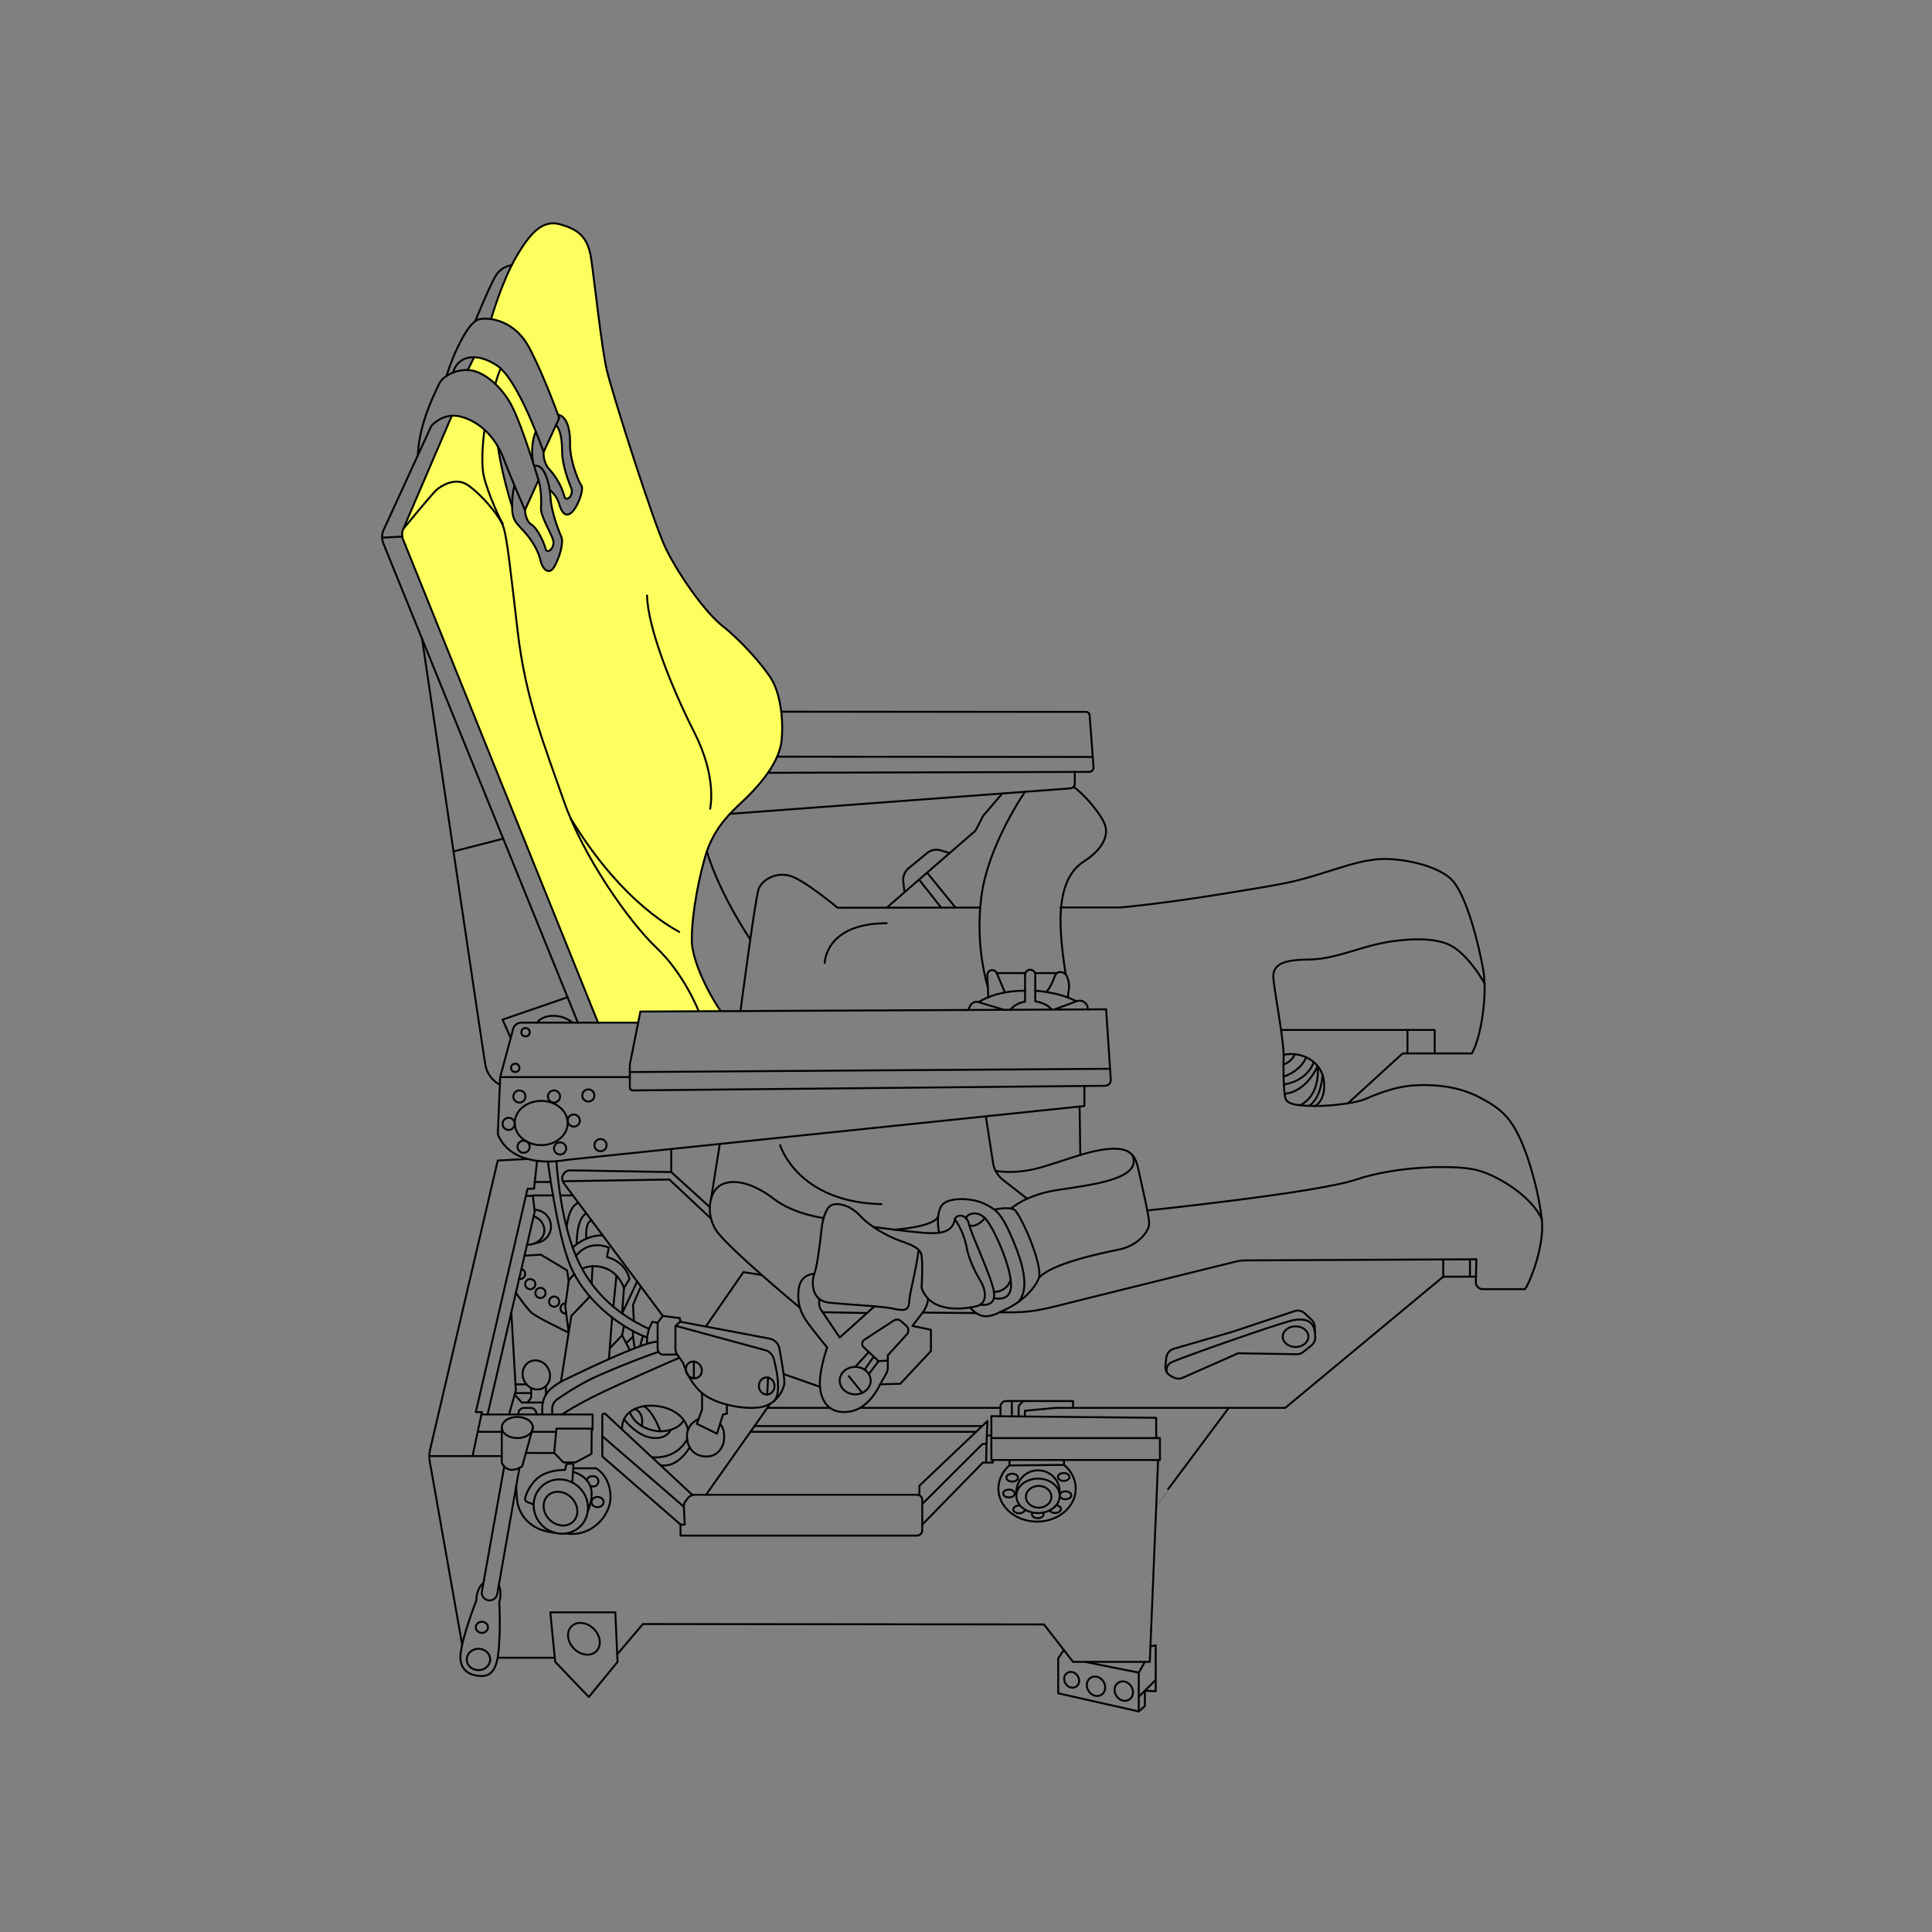 <svg viewBox="0 0 1000 1000" xmlns="http://www.w3.org/2000/svg"><rect x="0" y="0" width="1000" height="1000" fill="#808080" stroke="none"/><defs><style>.cls-1{fill:#fcff5d;}.cls-2{fill:none;stroke:#000;stroke-linecap:round;stroke-linejoin:round;}</style></defs><g id="A11"><path d="M271.8,263.84s.33,5.41,1.86,6.37,4.71,4.76,5.64,6.53,2.25,3.8,2.52,5.47,1,3.22,2,3.06,2.52-2.86,2.72-3.74,0-1.86-.77-3.62-4.6-9.85-5-11-1.12-3-.7-4.71.06-5.21-.1-6.82-1.1-6.4-1.1-6.4" class="cls-1"></path><path d="M281.58,233.57a21.9,21.9,0,0,0,.81,6.26c.87,2.38,2.67,3.73,3.69,5.12a60.19,60.19,0,0,1,4.35,7.29c.68,1.6,1.4,4.09,1.84,5.05a1.51,1.51,0,0,0,2.53.17,4.51,4.51,0,0,0,.79-5c-1.11-2.81-4.26-13.14-4.46-15.93s-.27-8.69-.91-11a20.08,20.08,0,0,0-1.55-4.27c-.34-.52-.61-.89-.61-.89Z" class="cls-1"></path><path d="M242.11,191.56l3.6-6.61s6.73,1,10,3.31,7.53,6.31,9,9.4,6.84,11.09,7.32,13.52,5.19,12.51,5.19,12.51-1.27,4.16-1.41,5.14.2,10.76,0,10.26-4.6-13.3-5.66-16.55-4.32-11.54-5.89-13.82-5.37-7.18-7.12-9.23a26.57,26.57,0,0,0-6.83-5.45C247.33,192.22,242.11,191.56,242.11,191.56Z" class="cls-1"></path><path d="M330.31,529.32H309.55L209,280.11a9.84,9.84,0,0,1-.83-3.83,32.87,32.87,0,0,1,1.95-5.68c.56-1.33,14.37-32.93,14.37-32.93l9.4-22.48s5.22.41,7.54,1.44,8.47,4.7,9.72,6.22,6.27,7.84,6.27,7.84,2,9.09,2.26,11,3.32,13.44,3.45,14.22,1.64,5.31,1.64,5.31.93,7,2,8.68,3.5,4,4.62,5.29,5.18,7,5.65,7.87,2.38,4.6,2.41,5.67a17.86,17.86,0,0,0,2.38,5.66,3.38,3.38,0,0,0,3.17,1c.88-.26,2.33-2.15,2.84-3.75s2.5-5.08,2.63-6.59,1-5,.27-6.77-3.55-9.36-4.21-12.05a68.21,68.21,0,0,1-1.44-7.76c-.09-1.3-.53-4.49-.25-4.65s3.09,3.5,3.61,4.63,2.6,6.29,3,6.71,2.09,1.71,3.62.79,3.23-4,3.93-5.08a29.74,29.74,0,0,0,1.93-5.18c.52-1.62.79-3.07-.06-4.55s-4.28-9.62-4.44-11-1-7-1.11-8.32-.29-7.28-.46-8.4a24.07,24.07,0,0,0-1.91-5.91,12.68,12.68,0,0,0-2.1-2.3l-1.85-.2s-9.86-24.43-10.85-26.56-5-10.2-6.2-11.83a35.68,35.68,0,0,0-7.21-7.27,32.45,32.45,0,0,0-5.68-3s-4.79-1.14-4.92-1.15,7-20.23,9.45-25.18a156.25,156.25,0,0,1,8.75-15c1.26-1.64,6.19-7.42,8-8a20.15,20.15,0,0,1,9.37-1c3.61.65,8.2,3.33,9.9,4.52s4.27,4.3,5.61,9.25,2.23,14.61,2.52,16.91l2.88,22.77,2.55,17.15,1,5.15,4.13,14.48,6.07,19.56,5.1,15.81,5.13,15.95,6.92,18.79s4,9.45,5.5,12.11,7.58,12.51,9.15,14.76,12.55,16.26,14.06,17.42,10,8.81,10,8.81,7.17,7.07,9.59,9.85,8.26,10.47,9.53,12.3a36.19,36.19,0,0,1,3.79,9.82,121.73,121.73,0,0,1,1.73,15.49c-.06,2.74-1,9.35-1.26,11.05s-3.83,8.12-4.45,9.54-6.45,9.41-8,10.65-5.61,5.8-7.4,7.14-6.59,7.11-8,8.41-5.09,7.18-6.13,8.58-4.34,10.11-4.82,11.22-3.2,13.69-3.2,13.69-2.3,13.08-2.47,14.48-1,11.9-1.09,14.28,1.5,9.88,2,11.44,5.77,14,7.38,16.86,5.87,9.37,5.87,9.37l-14.19.09-27.78-.06Z" class="cls-1"></path><path d="M299.11,529.32l-100.67-248a9,9,0,0,1,.16-7.12l24.6-53.61s5.87-7.23,15-5,17.81,9.68,22.41,21.62S271.72,264,271.72,264l7-15.52s-8.74-29.35-14.35-39.39-14.47-16.83-21.26-17.48-14,2.87-16,7.43-10.17,19.88-10.82,36.58" class="cls-2"></path><path d="M231.1,194.68a119.78,119.78,0,0,1,5-13.23c2.61-5.47,7.17-15,11.94-16.17s18.19.18,25.89,14.7,15.52,36.43,15.52,36.43L281.37,234s-12.91-37.17-23.87-44.61-20.64-5.17-23,3.48" class="cls-2"></path><path d="M266.31,251.39s-1.24,3.11-1.24,10.8,2.61,8.74,6.91,13.7,6.91,10.17,7.83,14.35,4.43,8.08,7.3,2.74,4.7-12.4,3.39-15.26S285.41,264.93,285,258s-2.94-18.24-8.51-16.81" class="cls-2"></path><path d="M271.72,264s.13,5.48,3.39,7.56,6.52,9.4,7.3,12.53,4.7-.53,4-4.05-6.52-12.52-6.39-16.69.29-9.67-1.31-14.87" class="cls-2"></path><path d="M257.72,231.23a214.18,214.18,0,0,0,7.35,31" class="cls-2"></path><path d="M277.33,223.4s-3,5.92-1.45,15.84" class="cls-2"></path><path d="M284.54,253.58a14.84,14.84,0,0,1,4.92,7.44c1.56,5.09,3.78,6.78,6.65,4s6.39-11.61,4.7-13.95-5.87-13.44-5.74-21-1.4-14.43-6.24-15.44" class="cls-2"></path><path d="M281.37,234s-.45,5.35,3.17,9.13a35.27,35.27,0,0,1,7.53,13.57c.91,3.65,5.21-.27,3.52-4.31s-4.62-12.13-4.66-19.17-1.27-11.17-3.13-13.22" class="cls-2"></path><path d="M233.87,215.19l-25.14,58.59a7.22,7.22,0,0,0-.06,5.55l100.88,250" class="cls-2"></path><path d="M254.24,165s5.48-19.37,13.31-32.67,14.15-18.62,22.56-16.17,14.09,5.77,15.85,17.61,5.48,46.6,8.12,57.83S338.24,271,344.8,284.27s20.05,32.58,29.25,39.81,20.73,20.06,25.23,27.4,6.36,20.44,5.29,31.59-10.47,22-17.12,28.76-17.81,14.68-22.7,32.39-6.81,33.84-6.68,42.71,6.62,24.09,14.83,36.22" class="cls-2"></path><path d="M361.54,523.15s-7.45-19.07-21.73-32.57-38-47.34-47.94-75.91S272.11,362.24,268,327.22s-5.28-46.28-7.14-53.52-14.48-20.54-20.05-23.38-12.43.88-15.17,3.53-16.91,19.93-16.91,19.93" class="cls-2"></path><line y2="277.74" x2="208.24" y1="278.3" x1="197.78" class="cls-2"></line><path d="M256.43,198.77a51.25,51.25,0,0,1,2.71-8" class="cls-2"></path><path d="M260.28,271.06c-.54-.22-7.83-15.36-10-25.24-.89-4.07-.86-13.95.5-23.28" class="cls-2"></path><path d="M245.94,166.32s8.17-20,11.11-24.29a11.54,11.54,0,0,1,7.79-4.76" class="cls-2"></path><line y2="191.56" x2="242.11" y1="184.94" x1="245.37" class="cls-2"></line><path d="M351.55,482.37c-.4-.59-28.62-13.23-56.28-58.95" class="cls-2"></path><path d="M367.59,418.58c0-.58,3.72-16-8.22-39.52s-24.06-54.19-24.46-70.82" class="cls-2"></path><path d="M397.49,400l166.19-.47A2.33,2.33,0,0,0,566,397l-2-26.77a1.9,1.9,0,0,0-1.89-1.76l-157.74-.1" class="cls-2"></path><line y2="391.65" x2="402.23" y1="391.79" x1="565.6" class="cls-2"></line><path d="M377.81,421.25,554,408.06a2.51,2.51,0,0,0,2.32-2.5v-6" class="cls-2"></path><path d="M511.2,510.74A119.62,119.62,0,0,1,508.26,462c4.11-26,22.32-52.2,22.32-52.2" class="cls-2"></path><path d="M551.63,504.26S548.37,485.5,549,473s3.91-21.92,12.13-27.2S573.61,434,572.24,428s-12.06-17.92-16.59-20.7" class="cls-2"></path><path d="M548.89,469.69l31.18,0s20.34-1.76,52.63-7,35.41-5.79,48.91-9.84,21.91-7.38,32.28-8.16,30.92,3,38.16,11.36,13.3,32.66,15.65,45.77-1.18,35.41-5.87,43.43H726l-28.43,25.94" class="cls-2"></path><path d="M383.3,523.15s7.57-57.77,9.33-62.87,9.78-9.61,17.61-6.48,23.28,16.05,23.28,16.05l73.46-.1" class="cls-2"></path><path d="M517.46,679.21c18,.39,21.13-1.19,46.37-7.45,22-5.45,65-16.08,75.76-18.75a21.74,21.74,0,0,1,5.08-.63l119.51-.58-.3,11.79a3.58,3.58,0,0,0,3.58,3.67h21.86c2.44-3.23,10.27-22.21,8.7-36.2s-6.55-31.79-11.44-42.16-9.59-15.16-21.23-21.13-24.16-6.46-33.07-6-18.58,4-25,6.85-21.42,4-27.88,3.82-13-.49-14-3.82-1.17-13.5-1-21.72-4.5-31.89-5.28-40.5,8-9.58,18.78-9.76,21.52-4.52,32.87-7.45,29.94-4.9,39.72,0,18,19.95,18,19.95" class="cls-2"></path><path d="M680.5,572.48s5.61-2.2,4.83-12.37S674.11,543.8,664.4,546" class="cls-2"></path><path d="M672.91,572.11C684,566.5,682,551.8,682,551.8s-5.45,13.28-17.11,14.32" class="cls-2"></path><path d="M684.54,556.32s-.46,11.95-7,16.08" class="cls-2"></path><path d="M680,549.76s-2.67,9.3-15.11,11.52" class="cls-2"></path><path d="M676.1,547.26s-2.25,6.72-11.7,10" class="cls-2"></path><path d="M670.25,545.66a9.91,9.91,0,0,1-5.92,5.32" class="cls-2"></path><path d="M388.35,486.24s-15.63-22.86-22.5-45.55" class="cls-2"></path><path d="M426.87,498.41s.2-20.54,32.09-20.54" class="cls-2"></path><polyline points="458.96 469.81 504.94 429.93 508.85 422.3 518.78 410.7" class="cls-2"></polyline><path d="M468.16,461.83l-.63-5.61a7.75,7.75,0,0,1,2.79-6.85l9.48-7.78a7.73,7.73,0,0,1,7.21-1.42l4.51,1.4" class="cls-2"></path><line y2="469.77" x2="487.13" y1="455.28" x1="475.71" class="cls-2"></line><line y2="469.76" x2="494.57" y1="451.69" x1="479.85" class="cls-2"></line><path d="M331.46,523.58,326,551V562.9a1.51,1.51,0,0,0,1.51,1.5L571.94,562a3,3,0,0,0,3-3.2l-2.41-36.38Z" class="cls-2"></path><line y2="553.2" x2="574.53" y1="554.89" x1="325.98" class="cls-2"></line><path d="M522.94,522.65a12.42,12.42,0,0,1,7.64-4.18v-13.9a2.64,2.64,0,0,1,2.64-2.64h0a2.64,2.64,0,0,1,2.63,2.64v13.7s6.36,1,8.31,4.28" class="cls-2"></path><path d="M506.46,518.69c4.51-2.76,12.21-5.9,24.12-5.9" class="cls-2"></path><path d="M535.85,512.79s12.09.61,21.3,5.49" class="cls-2"></path><path d="M520.15,513.69l-4.24-10a2.55,2.55,0,0,0-2.61-1.54h0a2.54,2.54,0,0,0-2.26,2.64l.51,11.37" class="cls-2"></path><path d="M541.64,513.46a25.57,25.57,0,0,0,4.07-7.63c.87-2.34,2.16-3,3.8-2.59h0a3.44,3.44,0,0,1,2.78,2.25,13.76,13.76,0,0,1,1.07,5.25c-.29,2.44-.65,5.57-.65,5.57" class="cls-2"></path><line y2="503.67" x2="546.81" y1="503.67" x1="535.69" class="cls-2"></line><line y2="503.67" x2="530.75" y1="503.67" x1="515.91" class="cls-2"></line><polyline points="663.68 533.11 742.59 533.11 742.59 545.17" class="cls-2"></polyline><line y2="545.17" x2="728.5" y1="533.11" x1="728.5" class="cls-2"></line><path d="M593.88,626.53s88.12-9.16,108.08-16,51.45-8,63.19-4.7,28.18,14.29,32.87,25.24" class="cls-2"></path><path d="M561.28,562.09v10.39l-268,27.87s-27.78,5.87-35.61-13.31l1.22-29.54,6.71-24.91a4.41,4.41,0,0,1,4.26-3.27h60.49" class="cls-2"></path><line y2="557.5" x2="325.98" y1="557.5" x1="258.85" class="cls-2"></line><ellipse ry="11.45" rx="13.7" cy="581.27" cx="280.13" class="cls-2"></ellipse><circle r="3.15" cy="567.01" cx="304.52" class="cls-2"></circle><circle r="3.15" cy="592.72" cx="310.83" class="cls-2"></circle><circle r="3.15" cy="594.44" cx="289.9" class="cls-2"></circle><circle r="3.15" cy="580" cx="296.98" class="cls-2"></circle><circle r="3.15" cy="567.55" cx="286.74" class="cls-2"></circle><circle r="3.15" cy="567.55" cx="268.85" class="cls-2"></circle><circle r="3.15" cy="581.71" cx="263.28" class="cls-2"></circle><circle r="3.15" cy="593.55" cx="271.02" class="cls-2"></circle><path d="M510.35,578.39,514,601.93a13.82,13.82,0,0,0,5.15,8.77l12.14,9.46" class="cls-2"></path><path d="M523.65,625.31s7.11-6.64,23-9.25,44.84-5.13,39.57-18" class="cls-2"></path><path d="M515.17,626s7-1.55,9.85.15,14.61,27.52,12.79,35.21" class="cls-2"></path><path d="M486,637.65s-1.82-8.67,1.31-13.5,16-4.11,22-1.17,8.74,4.56,14.09,16.82,10,26.27,4,33.81" class="cls-2"></path><path d="M452.63,635.11s15.52,2.21,25.7,3,14.74-1.05,15.91-7.05a38.69,38.69,0,0,1,6,14.09c1.31,7.57,5.59,15,7.62,18.52s4,11-2.79,12.52-23.61,3.53-28.05-9.65c0,0,.92-15.39-.39-18s-4.17-4-10.56-6.26-15.52-7.22-20.87-13-11.61-6.7-14.48-5.65-4.83,6.52-5.48,12.52S423,655.45,421.59,659s-2.35,14.21,7.69,15.26,27.13,1.85,33,3.08,8.09,1.15,8.35-3.71,3.15-14.13,4.81-26.48" class="cls-2"></path><path d="M507.33,675.28s8.56,1.7,7.13-6.65-11.74-29.61-12.91-35-6.41-5.29-7.31-2.61" class="cls-2"></path><path d="M514.46,671.89s9.26,2.61,8.87-7.31-8.87-28.69-13-33.52-9.75-3-10.32-.43" class="cls-2"></path><path d="M509.78,630.45s-4,5.25-8.1,3.78" class="cls-2"></path><path d="M403.78,592.72s8.81,29.57,52.44,30.53" class="cls-2"></path><path d="M426.32,630.45s-15.3-1.89-25.67-9.84-20.34-10.68-27-7.55-8.6,15.19-2.93,23.84,43.33,40,43.33,40" class="cls-2"></path><path d="M421.42,659.44s-7.07-.4-8.05,8.11,2.06,13.5,5.28,17.9,9.49,12,9.49,12-4.4,12.42-3.71,20.34,5.08,14.48,15.45,12.82,15.65-14.09,15.65-14.09l10.47-.29,15.85-16.92V688.29l-9.59-2,5.26-6.85a14.39,14.39,0,0,0,2.85-6.82l.06-.37" class="cls-2"></path><path d="M455.53,716.56l3-5.26a7.21,7.21,0,0,0,1-3.63V701.5l9.84-10.81a3.1,3.1,0,0,0-.22-4.38l-2.77-2.5a3.11,3.11,0,0,0-3.76-.29l-15.2,9.92a2.49,2.49,0,0,0-.35,3.91l7.66,7.18,4.8-.29" class="cls-2"></path><ellipse ry="7.11" rx="8.02" cy="714.61" cx="442.65" class="cls-2"></ellipse><line y2="720.93" x2="446.3" y1="712.32" x1="439.33" class="cls-2"></line><line y2="707.5" x2="442.65" y1="699.79" x1="449.7" class="cls-2"></line><line y2="711.2" x2="449.7" y1="704.53" x1="454.75" class="cls-2"></line><line y2="708.96" x2="447.52" y1="702.16" x1="452.23" class="cls-2"></line><path d="M258.68,561.41a14.46,14.46,0,0,1-7.5-10.56c-1.37-7.83-32.71-220.18-32.71-220.18" class="cls-2"></path><line y2="434.09" x2="260.45" y1="440.69" x1="234.74" class="cls-2"></line><path d="M424,672.2v2.25a6.82,6.82,0,0,0,1.18,3.84l9.47,14,18-16.16" class="cls-2"></path><line y2="679.62" x2="448.74" y1="679.21" x1="425.78" class="cls-2"></line><line y2="620.61" x2="368.03" y1="592.72" x1="372.48" class="cls-2"></line><path d="M367.39,624.8l-19.95-18.14-52.18-.89a4.19,4.19,0,0,0-3.42,6.69l51.23,68.66" class="cls-2"></path><polyline points="291.55 611.41 346.46 610.52 368.03 630.75" class="cls-2"></polyline><polyline points="393.92 659.87 384.81 658.45 365.44 686.43" class="cls-2"></polyline><path d="M352.26,684.15l46,8.7a6.46,6.46,0,0,1,5.16,5.18c1.11,6.09,2.92,16.61,2.51,18.53-.59,2.74-3.69,10.18-12,11.74s-25-1.37-31.81-8.41a33.81,33.81,0,0,1-8.21-13.58,4.87,4.87,0,0,0-.73-1.48l-2.65-3.73a5,5,0,0,1-.93-2.91v-11.5a.62.62,0,0,1,.18-.44l1.93-1.93A.62.62,0,0,1,352.26,684.15Z" class="cls-2"></path><path d="M349.77,686.25,396,698.83a6.46,6.46,0,0,1,4.56,4.62c1.6,6.24,4.1,18.58-.24,22" class="cls-2"></path><ellipse transform="translate(-306.42 274.57) rotate(-30)" ry="4.43" rx="4.05" cy="709.07" cx="359.14" class="cls-2"></ellipse><ellipse transform="translate(-39.07 23.05) rotate(-3.17)" ry="4.43" rx="4.05" cy="717.38" cx="396.85" class="cls-2"></ellipse><line y2="721.8" x2="397.1" y1="713.03" x1="397.55" class="cls-2"></line><line y2="713.39" x2="359.14" y1="704.75" x1="359.14" class="cls-2"></line><line y2="717.83" x2="424.43" y1="711.2" x1="405.58" class="cls-2"></line><line y2="594.71" x2="347.44" y1="606.66" x1="347.44" class="cls-2"></line><path d="M352.26,684.15l-.42-1.9-8.77-1.13-2.68,3.55V698.1a3.07,3.07,0,0,0,3.1,3.07l7-.07" class="cls-2"></path><polyline points="305.32 671.07 295.72 681.12 290.36 715.01" class="cls-2"></polyline><line y2="681.93" x2="316.83" y1="703.2" x1="315.19" class="cls-2"></line><path d="M273.06,599.87l-15.43.82L222.71,749.92a17.47,17.47,0,0,0-.19,7l16.59,93.78" class="cls-2"></path><path d="M352.26,794.82H474.61a2.74,2.74,0,0,0,2.74-2.74V776.33a2.64,2.64,0,0,0-2.64-2.64H359.63a4.55,4.55,0,0,0-3.58,1.75l-1.1,1.41a4.6,4.6,0,0,0-1,3l.5,9.25h-2.22Z" class="cls-2"></path><line y2="726.49" x2="398.74" y1="773.69" x1="365.44" class="cls-2"></line><line y2="728.71" x2="517.85" y1="728.71" x1="445.21" class="cls-2"></line><line y2="728.71" x2="429.55" y1="728.71" x1="397.32" class="cls-2"></line><line y2="738.12" x2="508.03" y1="738.12" x1="390.54" class="cls-2"></line><line y2="741.1" x2="505.25" y1="741.1" x1="388.44" class="cls-2"></line><polyline points="530.5 733.09 530.5 730.19 546.54 728.71 665.24 728.71 747.02 660.8 747.02 651.88" class="cls-2"></polyline><line y2="660.8" x2="763.95" y1="660.8" x1="747.02" class="cls-2"></line><line y2="660.8" x2="760.85" y1="651.82" x1="760.85" class="cls-2"></line><ellipse ry="5.35" rx="6.65" cy="691.85" cx="670.59" class="cls-2"></ellipse><path d="M640.85,700.45l30.3.5a5.33,5.33,0,0,0,3.41-1.17l4.21-3.36a5.33,5.33,0,0,0,2-4.43l-.27-5.32a5.31,5.31,0,0,0-1.65-3.59l-3.45-3.26a5.3,5.3,0,0,0-5.33-1.19L638,689.3l-30.45,8.84a5.42,5.42,0,0,0-3.87,4.59l-.47,4.14a5.4,5.4,0,0,0,3,5.45l1.38.69a5.41,5.41,0,0,0,4.6.11Z" class="cls-2"></path><path d="M604,710.4a4.35,4.35,0,0,1,2.18-5.18c3.32-1.86,58.3-21.23,63.78-22s9.89.18,10.67,6.55" class="cls-2"></path><polygon points="513.13 733 513.13 755.69 600.39 755.69 600.39 744.35 598.44 744.35 598.44 733.85 513.13 733" class="cls-2"></polygon><path d="M555.41,728.71v-3.54H520.78a2.94,2.94,0,0,0-2.93,2.94V733" class="cls-2"></path><line y2="725.17" x2="523.72" y1="733.09" x1="523.72" class="cls-2"></line><polyline points="527.24 733.13 527.24 727.72 529.59 725.17" class="cls-2"></polyline><line y2="744.35" x2="513.13" y1="744.35" x1="599.44" class="cls-2"></line><polyline points="599.44 755.69 595.13 860.17 555.41 860.17 540.35 840.8 332.76 840.61 319.65 856.06" class="cls-2"></polyline><polygon points="284.83 834.54 287.37 860.17 304.78 878.37 319.65 860.17 318.48 834.54 284.83 834.54" class="cls-2"></polygon><ellipse transform="translate(-511.27 462.16) rotate(-45)" ry="9.1" rx="7.24" cy="848.23" cx="302.24" class="cls-2"></ellipse><line y2="858.04" x2="257.83" y1="858.04" x1="287.16" class="cls-2"></line><ellipse ry="5.48" rx="8.05" cy="738.87" cx="267.77" class="cls-2"></ellipse><path d="M259.72,738.87v18.32q3.33,6.13,10.56,1.83l5.55-20.15" class="cls-2"></path><path d="M261,759l-11.54,64.65a4,4,0,0,0,3.37,4.67h0a4,4,0,0,0,4.54-3.27l11.49-65.33" class="cls-2"></path><path d="M250.28,819.27s-3.6,2.48-3.73,9.14c0,0-6.79,17.22-8.09,27.13s6.13,11.61,9.2,11.87,8.67.78,10.17-11,.58-27.26.58-27.26a13.33,13.33,0,0,0-.2-8.73" class="cls-2"></path><ellipse ry="5.54" rx="6.07" cy="858.93" cx="247.66" class="cls-2"></ellipse><ellipse ry="2.89" rx="3.16" cy="842.3" cx="249.43" class="cls-2"></ellipse><ellipse transform="translate(-467.2 433.85) rotate(-45)" ry="9.39" rx="8.02" cy="780.88" cx="290.11" class="cls-2"></ellipse><ellipse transform="translate(-466.38 433.65) rotate(-45)" ry="14.39" rx="13.74" cy="779.79" cx="290.28" class="cls-2"></ellipse><path d="M276.21,778.71l-3.2-1.23a1.89,1.89,0,0,1-1.14-2.29,21.33,21.33,0,0,1,6.24-10c5.48-4.7,14.35-4.35,14.35-4.35l.61-2.5a.94.94,0,0,1,.91-.72h1.9a.94.94,0,0,1,.94,1l-.62,8.73" class="cls-2"></path><path d="M267.21,769.33s.07,7.36,1.12,10.46S273,792,287.26,793.38" class="cls-2"></path><path d="M296.72,760H308.5s6.76,3.33,7.49,13.7-9.76,22.22-23.15,20" class="cls-2"></path><path d="M296.82,761.89s6.07,1.43,8.55,6.91-1.16,13.57-1.16,13.57" class="cls-2"></path><ellipse ry="2.64" rx="3.13" cy="777.45" cx="309.29" class="cls-2"></ellipse><path d="M303.64,766.1a3.06,3.06,0,0,1,3-2,2.67,2.67,0,1,1,0,5.27,3.53,3.53,0,0,1-1-.15" class="cls-2"></path><polyline points="222.25 753.67 244.59 753.67 249.43 730.91 246.27 730.91 273.06 615.28 276.42 615.28 277.98 600.83" class="cls-2"></polyline><line y2="611.8" x2="285.12" y1="611.8" x1="276.79" class="cls-2"></line><polyline points="249.17 732.12 306.72 732.12 306.72 740.04" class="cls-2"></polyline><polyline points="252.4 732.03 276.77 627.18 275.81 618.96 272.48 618.96" class="cls-2"></polyline><line y2="618.74" x2="286.25" y1="618.74" x1="275.83" class="cls-2"></line><path d="M276.18,629.58a7.69,7.69,0,0,1,5.58,7.1c0,4.18-3.85,7.57-8.59,7.57" class="cls-2"></path><path d="M277.1,626.22a8.6,8.6,0,0,1,0,17.17" class="cls-2"></path><path d="M267,669.08s5.37,7.9,8.11,10.37,19.24,10.32,19.24,10.32l-1.76-13.58L294.35,663l-.85-5.48-13.56-8.09-8.49.49" class="cls-2"></path><circle r="2.64" cy="669.22" cx="279.74" class="cls-2"></circle><circle r="2.64" cy="673.72" cx="286.83" class="cls-2"></circle><circle r="2.64" cy="664.66" cx="274.46" class="cls-2"></circle><path d="M270,656.87a2.64,2.64,0,0,1-.84,5.15,3.07,3.07,0,0,1-.53,0" class="cls-2"></path><path d="M293.07,679.88h-.32a2.64,2.64,0,0,1,0-5.28" class="cls-2"></path><polyline points="315.67 697.83 322 691.15 322.99 686.25" class="cls-2"></polyline><line y2="698.83" x2="326" y1="691.15" x1="322" class="cls-2"></line><path d="M340.39,684.67l-2.74-.53-1.76,3.66c-13.69-6.26-29.15-17.22-37.76-37.67S288,601,288,601" class="cls-2"></path><path d="M335.89,687.8l-1,4.5c-15.84-6.06-32.86-20.74-39.71-37.17s-11.61-53.94-11.61-53.94" class="cls-2"></path><line y2="695.47" x2="334.91" y1="692.3" x1="334.91" class="cls-2"></line><path d="M280.68,731.73v-3a13.14,13.14,0,0,1,4.69-10.1,32.06,32.06,0,0,1,6.22-4.08c6.93-3.44,43.13-20.95,48.8-20" class="cls-2"></path><path d="M285.81,732.12v-2.86a6,6,0,0,1,2.58-4.94,139.57,139.57,0,0,1,18.33-10.93c9.9-4.65,30.09-12.56,34.18-13.6" class="cls-2"></path><path d="M291,732.12s3.87-2.94,15.72-9,45-20.39,45-20.39" class="cls-2"></path><polyline points="327.64 688.96 327.64 691.91 324.1 695.17" class="cls-2"></polyline><line y2="696.41" x2="331.43" y1="691.71" x1="332.68" class="cls-2"></line><line y2="697.83" x2="328.55" y1="691.91" x1="327.64" class="cls-2"></line><polyline points="331.43 666.57 327.64 675.42 328.1 683.77" class="cls-2"></polyline><path d="M301.53,656.6a12.43,12.43,0,0,1,3.79-1.08c6.9-.78,14,2,17.67,11.05l-1,13.28,7.79-16.53" class="cls-2"></path><path d="M294.35,663a18.76,18.76,0,0,1,2.94-3.5" class="cls-2"></path><line y2="660.27" x2="319.07" y1="676.36" x1="317.47" class="cls-2"></line><line y2="664.44" x2="306.23" y1="655.41" x1="306.72" class="cls-2"></line><path d="M296.42,645.72s6.43-6.41,15.52-6.33" class="cls-2"></path><path d="M298.13,650.13s5.68-8.74,17-4.41l-1,4.9s9.49,2,11.69,11.4L323,666.57" class="cls-2"></path><line y2="618.74" x2="296.52" y1="618.74" x1="290.11" class="cls-2"></line><path d="M293.32,635.46s.59-10.62,6-12.94" class="cls-2"></path><path d="M298.49,644s-.29-13.21,5-16" class="cls-2"></path><path d="M303.48,641.17s-.82-8.73,2.75-9.42" class="cls-2"></path><ellipse transform="translate(-276.6 185.95) rotate(-25.2)" ry="7.64" rx="6.98" cy="711.64" cx="277.62" class="cls-2"></ellipse><polyline points="263.5 732.12 267 719.69 264.65 679.21" class="cls-2"></polyline><polyline points="266.39 721.86 270.06 725.95 280.96 725.95" class="cls-2"></polyline><polyline points="274.92 718.38 274.92 723.41 273.06 725.95" class="cls-2"></polyline><line y2="721.06" x2="274.92" y1="721.06" x1="267" class="cls-2"></line><line y2="716.56" x2="272.58" y1="716.56" x1="266.82" class="cls-2"></line><path d="M268.3,731.73h0a3,3,0,0,1,3-3h3.29a3,3,0,0,1,3,3v.39" class="cls-2"></path><line y2="717.43" x2="282.58" y1="721.86" x1="282.58" class="cls-2"></line><polyline points="475.88 773.69 475.88 769 511.1 735.54 510.61 747.28 508.56 747.38 477.35 778.49" class="cls-2"></polyline><polyline points="477.35 789.15 508.75 757.01 510.42 757.01 510.61 747.28" class="cls-2"></polyline><polyline points="510.42 757.01 513.94 757.01 513.94 755.69" class="cls-2"></polyline><line y2="742.98" x2="513.13" y1="742.98" x1="511.1" class="cls-2"></line><ellipse ry="5.64" rx="6.59" cy="774.74" cx="537.61" class="cls-2"></ellipse><ellipse ry="8.91" rx="11.22" cy="774.24" cx="537.28" class="cls-2"></ellipse><path d="M526.09,772.72c0-.26,0-.52,0-.79a11.22,11.22,0,0,1,22.43,0c0,.38,0,.74,0,1.11" class="cls-2"></path><path d="M550.72,758.24a15.94,15.94,0,0,1,6.06,12.26c0,9.43-8.95,17.08-20,17.08s-20-7.65-20-17.08a15.88,15.88,0,0,1,5.74-12Z" class="cls-2"></path><ellipse ry="2.04" rx="3" cy="764.84" cx="523.91" class="cls-2"></ellipse><ellipse ry="2.04" rx="3" cy="764.48" cx="550.57" class="cls-2"></ellipse><ellipse ry="2.04" rx="3" cy="773.97" cx="551.5" class="cls-2"></ellipse><ellipse ry="2.04" rx="3" cy="773.04" cx="522.25" class="cls-2"></ellipse><path d="M530.46,781.57c-.23,1-1.47,1.7-3,1.7-1.66,0-3-.91-3-2s1.35-2,3-2h.32" class="cls-2"></path><path d="M546.68,779.11c1.4.17,2.47,1,2.47,2s-1.34,2-3,2a3.29,3.29,0,0,1-2.74-1.2" class="cls-2"></path><path d="M539.9,783a1.46,1.46,0,0,1,.25.81c0,1.12-1.34,2-3,2s-3-.91-3-2a1.41,1.41,0,0,1,.24-.79" class="cls-2"></path><line y2="755.69" x2="522.55" y1="758.51" x1="522.55" class="cls-2"></line><line y2="755.69" x2="550.72" y1="758.24" x1="550.72" class="cls-2"></line><path d="M598.47,779.11c0-.15,0-.3,0-.15S636,728.71,636,728.71" class="cls-2"></path><polyline points="550.65 854.04 547.72 858.35 547.72 876.45 589.42 885.84 589.42 865.75 562.17 860.32" class="cls-2"></polyline><ellipse transform="translate(-384.3 450.71) rotate(-33.06)" ry="5.22" rx="4.57" cy="872.88" cx="567.27" class="cls-2"></ellipse><ellipse transform="translate(-383.34 458.95) rotate(-33.06)" ry="5.22" rx="4.57" cy="875.38" cx="581.64" class="cls-2"></ellipse><ellipse transform="translate(-384.51 443.28) rotate(-33.06)" ry="4.24" rx="3.71" cy="869.53" cx="554.65" class="cls-2"></ellipse><polyline points="589.42 878.24 598.2 869.53 598.2 851.63 595.46 852.16" class="cls-2"></polyline><line y2="860.17" x2="592.59" y1="865.75" x1="589.42" class="cls-2"></line><polyline points="598.2 869.53 598.2 875.38 592.59 875.1 592.59 883.06 589.42 885.84" class="cls-2"></polyline><line y2="741.1" x2="259.72" y1="741.1" x1="247.26" class="cls-2"></line><line y2="753.67" x2="259.72" y1="753.67" x1="244.59" class="cls-2"></line><polygon points="288.02 739.45 286.83 751.98 291.59 756.93 297.84 756.93 306.16 752.5 306.24 739.45 288.02 739.45" class="cls-2"></polygon><line y2="741.1" x2="287.87" y1="741.1" x1="275.21" class="cls-2"></line><line y2="752.06" x2="286.83" y1="752.06" x1="272.2" class="cls-2"></line><polyline points="363.39 721.06 363.39 729.54 360.68 736.98 371.11 742.06 374.24 732.12 376.23 731.73 376.23 727.02" class="cls-2"></polyline><path d="M361.57,734.54a10.12,10.12,0,0,0-5.46,5.5c-1.43,4-.26,12.2,7.3,13.63s11.09-4.43,11.35-8.74-.58-6.11-2.05-7.94" class="cls-2"></path><path d="M358.45,773.86,313.51,732a1,1,0,0,0-1.75.76v21.09l40.5,35.26" class="cls-2"></path><line y2="779.9" x2="353.98" y1="743.37" x1="311.76" class="cls-2"></line><path d="M322,739.94s-1-8,7.89-11.23,23.88.29,26.22,11.33" class="cls-2"></path><path d="M326,730.84s1.68,6.53,10.68,9.2c8.43,2.51,15.76-1.5,17.11-4.84" class="cls-2"></path><path d="M337.39,754.26s12.15,1.77,18.29-9.32" class="cls-2"></path><path d="M357,749.06s-6,11.09-15.19,9.29" class="cls-2"></path><path d="M323,734.64s6.51,8.6,14.4,9.57,9.82-4.17,9.82-4.17" class="cls-2"></path><path d="M341.78,740.83s-3.14-9.59-8.45-13" class="cls-2"></path><path d="M328.77,729.36c1.41.58,4.46,2.56,3.45,8.76" class="cls-2"></path><line y2="679.64" x2="505.25" y1="679.39" x1="477.52" class="cls-2"></line><path d="M502.16,676.76s2.65,3.61,6.56,4.39,8.74-1.94,8.74-1.94c16.95-7.17,20.35-17.89,20.35-17.89,6.65-7.17,30-12.26,41-14.47s15.92-9.92,16-13.44-3.79-19.83-5.74-28.83-6.79-10.69-16.18-9.78-19.56,5.09-33.39,9.24-24.22,2-24.22,2" class="cls-2"></path><path d="M462.83,636.46c.48.06,21-1.44,22.74-6.88" class="cls-2"></path><path d="M523.12,662.34a8.63,8.63,0,0,1-8.66,6.29" class="cls-2"></path><polyline points="264.32 537.18 260.13 527.76 293.83 516.14" class="cls-2"></polyline><path d="M278,529.32s2.15-3.66,8.76-3.52a15.94,15.94,0,0,1,9.59,3.52" class="cls-2"></path><circle r="2.16" cy="534.28" cx="272.01" class="cls-2"></circle><circle r="2.16" cy="552.73" cx="266.69" class="cls-2"></circle><line y2="572.74" x2="558.8" y1="597.81" x1="559.17" class="cls-2"></line><path d="M519.51,522.65l-13-3.94a3.71,3.71,0,0,0-4.46,2.09l-.85,2" class="cls-2"></path><path d="M546,522.41l11.32-4.2a4.24,4.24,0,0,1,5.7,3.52l.1.68" class="cls-2"></path></g></svg>